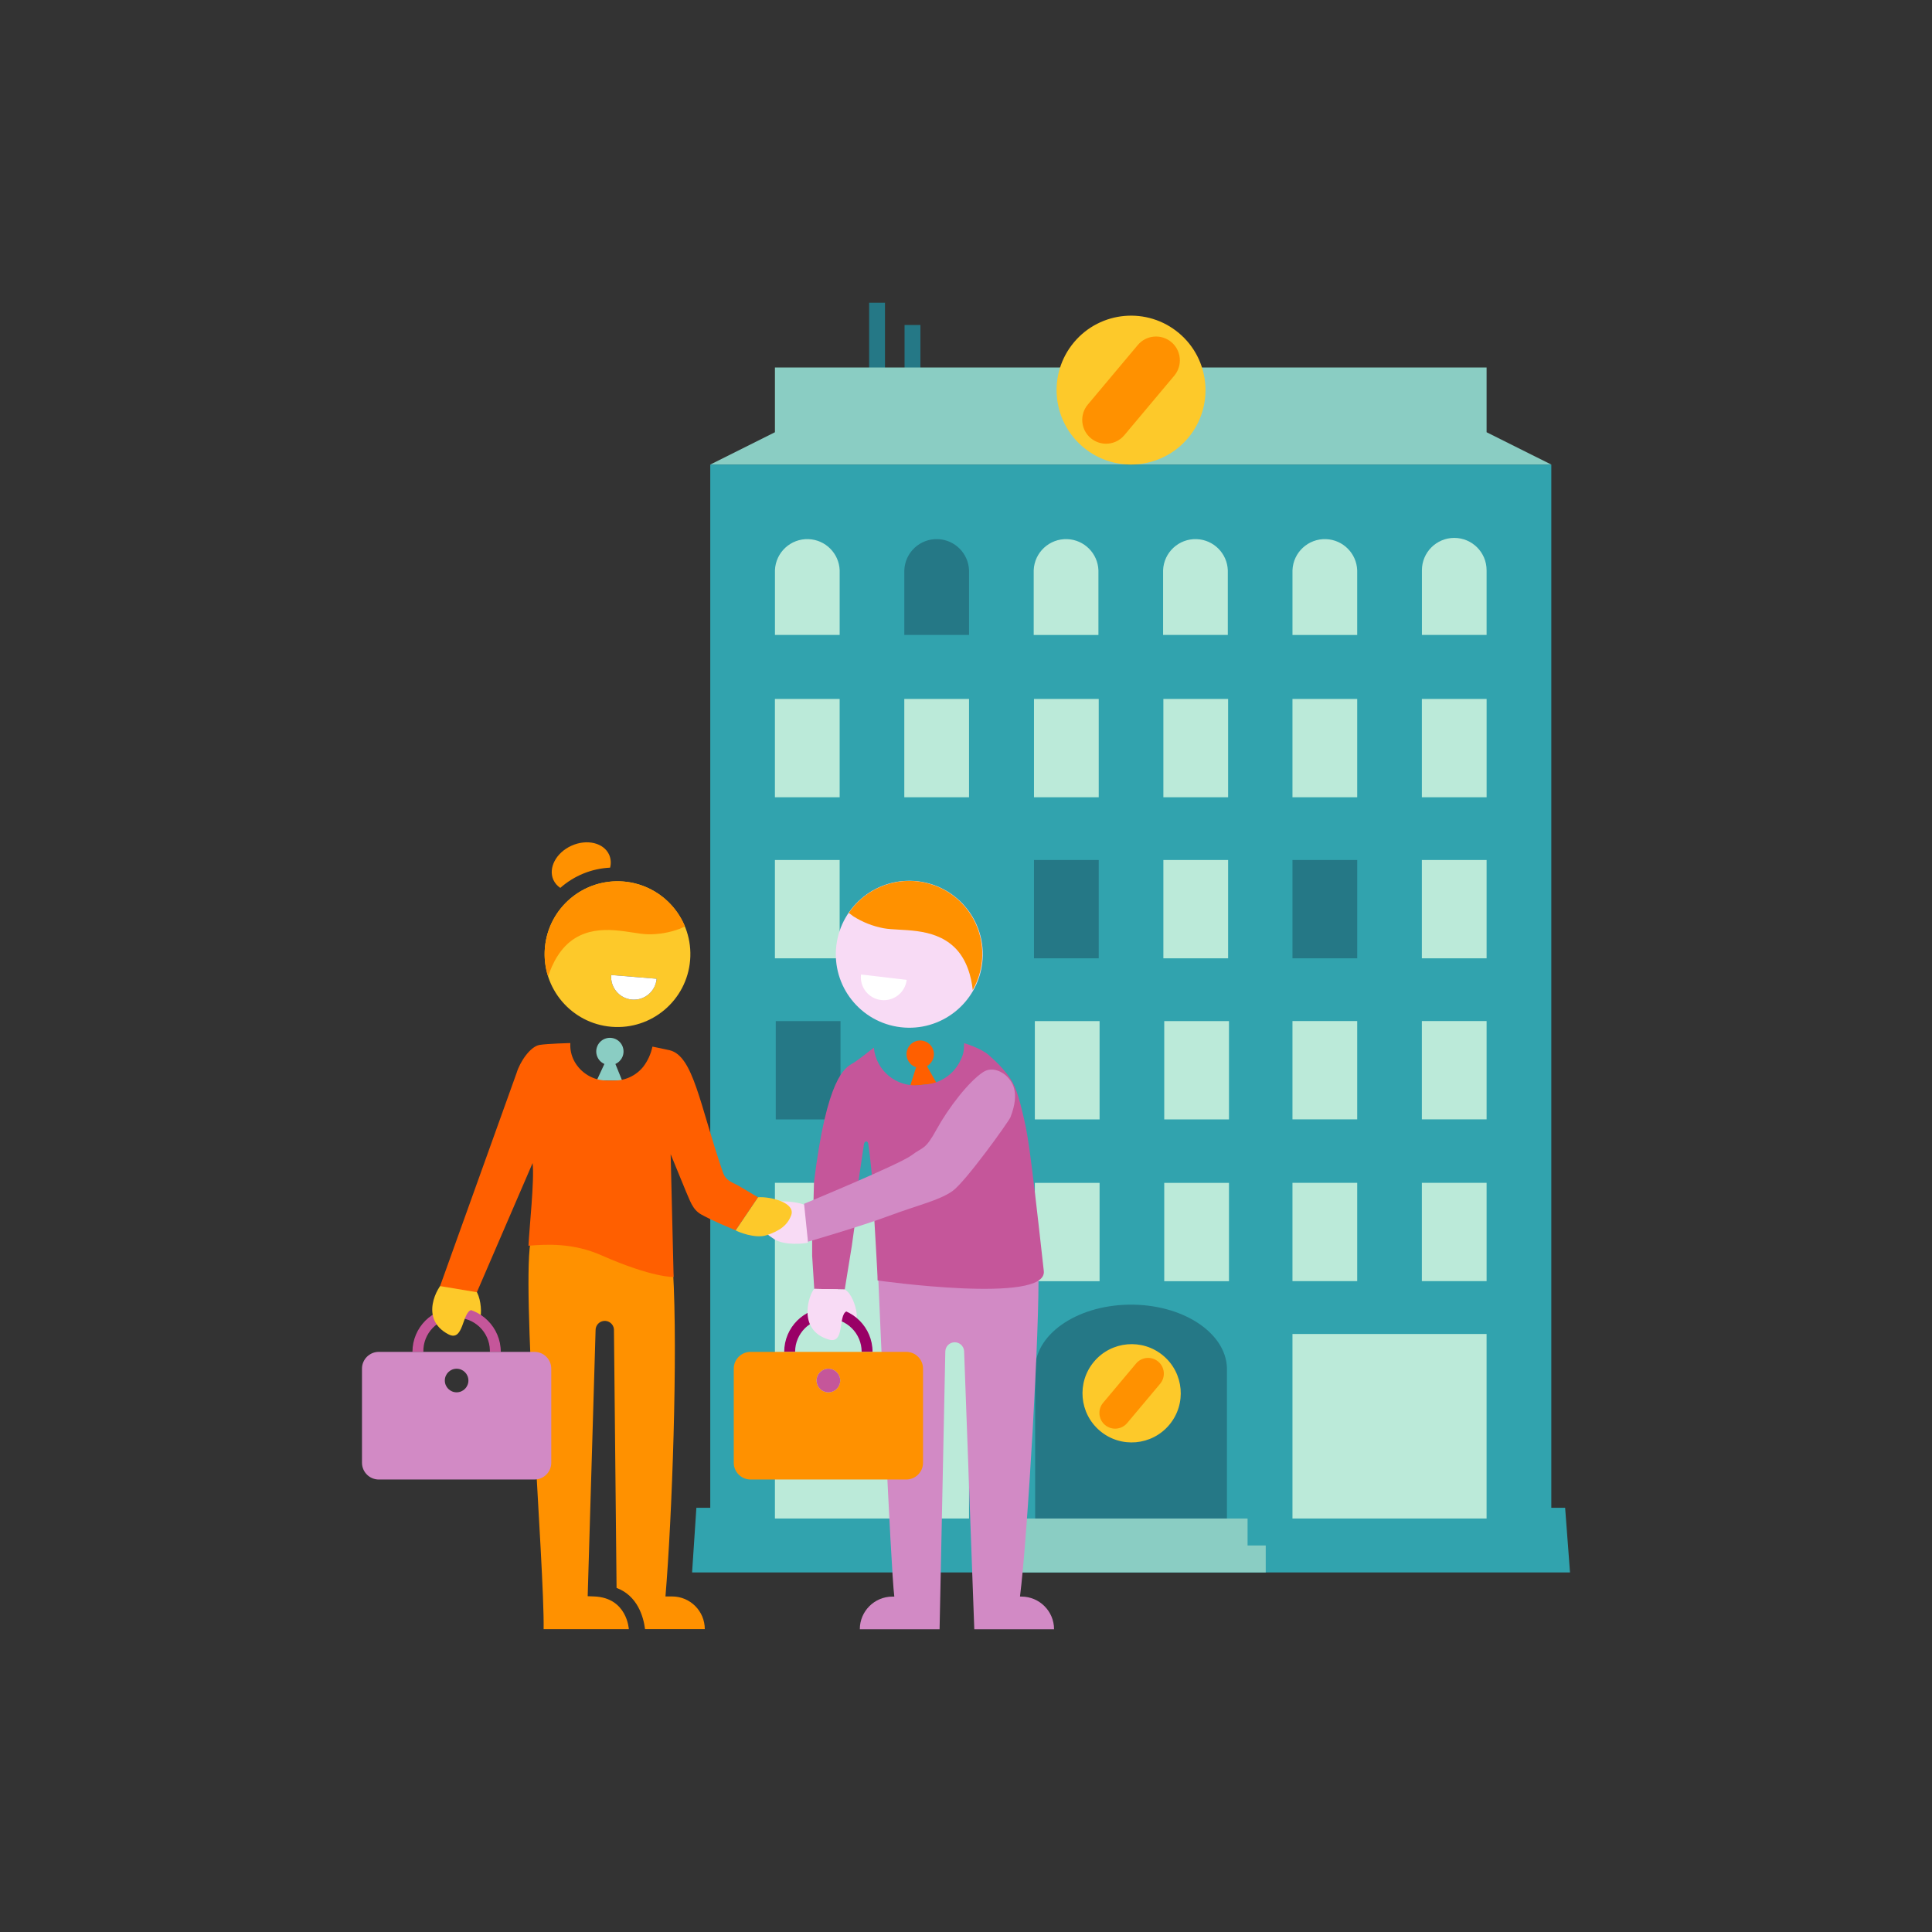 <?xml version="1.0" encoding="utf-8"?>
<!-- Generator: Adobe Illustrator 25.4.1, SVG Export Plug-In . SVG Version: 6.00 Build 0)  -->
<svg version="1.1" id="Layer_1" xmlns="http://www.w3.org/2000/svg" xmlns:xlink="http://www.w3.org/1999/xlink" x="0px" y="0px"
	 viewBox="0 0 2000 2000" enable-background="new 0 0 2000 2000" xml:space="preserve">
<rect x="0" y="0" width="2000" height="2000" fill="#333333" stroke="none"/>
<g>
	<g>
		<rect x="899.713" y="313.374" fill="#257886" width="16.425" height="81.223"/>
		<rect x="936.393" y="336.434" fill="#257886" width="16.425" height="81.223"/>
		<polygon fill="#8ACDC3" points="1538.912,447.45 1538.912,380.453 802.202,380.453 802.202,447.45 735.258,480.922 
			1605.909,480.922 		"/>
		<polygon fill="#31A3AE" points="735.253,480.92 735.253,1560.835 720.89,1560.835 716.446,1627.779 1625.271,1627.779 
			1620.213,1560.835 1605.911,1560.835 1605.911,480.92 		"/>
		<g>
			<path fill="#257886" d="M1270.121,1572.008h-198.519v-152.603c-1.509-36.983,41.715-67.793,96.533-68.809
				c54.818-1.016,100.477,28.141,101.986,65.132c0.053,1.228,0.053,2.449,0,3.678V1572.008z"/>
			<polygon fill="#8ACDC3" points="1291.48,1599.868 1291.48,1571.955 1050.245,1571.955 1050.245,1599.868 1031.423,1599.868 
				1031.423,1627.782 1310.286,1627.782 1310.286,1599.868 			"/>
			<rect x="1337.962" y="1380.944" fill="#BBEAD9" width="200.938" height="191.012"/>
			<rect x="802.202" y="1224.443" fill="#BBEAD9" width="200.938" height="347.513"/>
			<path fill="#FDC92A" d="M1121.319,462.889c-32.608-27.36-36.862-75.968-9.502-108.583c27.36-32.607,75.975-36.862,108.583-9.502
				s36.862,75.983,9.502,108.583C1202.542,485.995,1153.926,490.249,1121.319,462.889"/>
			<path fill="#FF9100" d="M1126.104,418.817l51.725-61.643c8.751-10.434,24.312-11.792,34.746-3.041
				c10.434,8.759,11.792,24.312,3.041,34.754l-51.725,61.636c-8.751,10.434-24.312,11.799-34.746,3.041
				C1118.71,444.805,1117.345,429.252,1126.104,418.817"/>
			<rect x="1471.903" y="1224.45" fill="#BBEAD9" width="67.02" height="101.773"/>
			<rect x="1337.962" y="1224.45" fill="#BBEAD9" width="67.02" height="101.773"/>
			<rect x="1471.903" y="1056.984" fill="#BBEAD9" width="67.02" height="101.773"/>
			<rect x="1337.962" y="1056.984" fill="#BBEAD9" width="67.02" height="101.773"/>
			<rect x="1471.903" y="890.269" fill="#BBEAD9" width="67.02" height="101.773"/>
			<rect x="1337.974" y="890.269" fill="#257886" width="67.02" height="101.773"/>
			<rect x="1204.321" y="890.269" fill="#BBEAD9" width="67.02" height="101.773"/>
			<rect x="1070.38" y="890.269" fill="#257886" width="67.02" height="101.773"/>
			<rect x="802.187" y="890.269" fill="#BBEAD9" width="67.02" height="101.773"/>
			<path fill="#BBEAD9" d="M1337.972,590.311c0.72-18.503,16.304-32.918,34.799-32.198c17.494,0.682,31.523,14.711,32.198,32.198
				v66.997h-66.997V590.311z"/>
			<path fill="#BBEAD9" d="M869.223,657.307h-66.997V590.31c0.72-18.503,16.304-32.918,34.799-32.198
				c17.494,0.682,31.523,14.711,32.198,32.198V657.307z"/>
			<path fill="#BBEAD9" d="M1271.026,657.307h-66.997V590.31c0.72-18.503,16.304-32.918,34.799-32.198
				c17.494,0.682,31.523,14.711,32.198,32.198V657.307z"/>
			<path fill="#BBEAD9" d="M1070.086,590.311c0.72-18.503,16.304-32.918,34.799-32.198c17.494,0.682,31.523,14.711,32.198,32.198
				v66.997h-66.997V590.311z"/>
			<path fill="#257886" d="M1003.14,657.307h-66.997V590.31c0.72-18.503,16.304-32.918,34.799-32.198
				c17.494,0.682,31.523,14.711,32.198,32.198V657.307z"/>
			<path fill="#BBEAD9" d="M1538.912,657.307h-66.944V590.31c0-18.488,14.984-33.472,33.472-33.472
				c18.488,0,33.472,14.984,33.472,33.472V657.307z"/>
			<rect x="1471.915" y="723.554" fill="#BBEAD9" width="67.02" height="101.773"/>
			<rect x="1337.962" y="723.554" fill="#BBEAD9" width="67.02" height="101.773"/>
			<rect x="1204.321" y="723.554" fill="#BBEAD9" width="67.02" height="101.773"/>
			<rect x="1070.38" y="723.554" fill="#BBEAD9" width="67.02" height="101.773"/>
			<rect x="936.128" y="723.554" fill="#BBEAD9" width="67.02" height="101.773"/>
			<rect x="802.187" y="723.554" fill="#BBEAD9" width="67.02" height="101.773"/>
		</g>
		<rect x="803.06" y="1057.038" fill="#257886" width="67.025" height="101.781"/>
		<path fill="#FDC92A" d="M1138.752,1481.295c-21.523-18.057-24.328-50.151-6.272-71.666c18.057-21.523,50.151-24.328,71.673-6.272
			c21.515,18.057,24.321,50.143,6.264,71.666S1160.275,1499.351,1138.752,1481.295"/>
		<path fill="#FF9100" d="M1141.91,1452.204l34.142-40.686c5.779-6.886,16.047-7.788,22.933-2.01
			c6.886,5.779,7.788,16.047,2.01,22.933l-34.142,40.694c-5.786,6.886-16.047,7.781-22.933,2.01
			C1137.034,1469.359,1136.131,1459.09,1141.91,1452.204"/>
		<rect x="1205.215" y="1224.516" fill="#BBEAD9" width="67.025" height="101.781"/>
		<rect x="1071.264" y="1224.516" fill="#BBEAD9" width="67.025" height="101.781"/>
		<rect x="1205.215" y="1057.038" fill="#BBEAD9" width="67.025" height="101.781"/>
		<rect x="1071.264" y="1057.038" fill="#BBEAD9" width="67.025" height="101.781"/>
	</g>
	<g>
		<path fill="#D28AC5" d="M909.255,1324.331l165.666-11.497c1.653,58.303-11.193,278.01-19.035,339.939h1.456
			c18.679,0.015,33.808,15.152,33.808,33.831h-82.571l-10.534-287.808c-0.258-5.369-4.816-9.517-10.185-9.26
			c-5.02,0.235-9.032,4.247-9.267,9.26l-5.953,287.831h-82.571c0-18.686,15.145-33.831,33.831-33.831h1.888
			C921.988,1623.393,910.013,1343.085,909.255,1324.331"/>
		<path fill="#F8DBF5" d="M932.418,1063.381c-41.718-4.907-71.56-42.696-66.653-84.414c4.907-41.718,42.696-71.552,84.414-66.653
			c41.718,4.907,71.56,42.704,66.653,84.414c-0.008,0.045-0.008,0.091-0.015,0.136
			C1011.842,1038.522,974.083,1068.281,932.418,1063.381"/>
		<path fill="#FF9100" d="M963.969,915.448c39.822,12.543,61.944,54.989,49.4,94.811c-1.6,5.089-3.739,9.995-6.378,14.637
			c-1.456-13.446-5.976-31.897-19.096-44.41c-22.319-21.25-55.611-16.32-73.145-19.558c-11.209-2.101-21.909-6.325-31.525-12.452
			l-4.543-3.428C897.461,917.427,932.126,905.4,963.969,915.448"/>
		<path fill="#FF5F00" d="M942.132,1124.354l6.211-19.558c-7.462-2.343-11.603-10.299-9.26-17.769
			c2.351-7.462,10.306-11.611,17.769-9.26c7.462,2.351,11.611,10.306,9.26,17.769c-1.077,3.428-3.42,6.325-6.552,8.092
			l10.102,17.814"/>
		<path fill="#F8DBF5" d="M801.346,1282.719c10.996,7.151,32.595,4.543,35.075,3.671l-0.243-36.94
			c-5.195-7.212-57.037-10.079-55.672,4.694C781.636,1266.293,788.613,1274.46,801.346,1282.719"/>
		<path fill="#C5569A" d="M842.089,1244.952l0.546-21.143c13.302-108.507,31.996-118.472,40.163-123.076
			c5.036-2.836,21.803-16.229,21.803-16.229c2.184,23.653,23.115,41.058,46.769,38.881c0.485-0.046,0.971-0.099,1.456-0.159
			l5.908-0.607c14.409-1.358,27.225-9.73,34.248-22.387c4.353-8.244,4.975-11.489,5.058-20.355c0,0,17.541,5.073,25.807,12.574
			c10.321,9.373,11.975,11.239,17.511,17.981c7.022,8.539,11.353,16.76,16.881,40.095c5.536,23.335,7.091,28.12,22.304,165.248
			c3.845,34.665-172.081,9.775-172.081,9.775c0.197-5.392-3.648-65.698-3.883-72l45.335-9.919
			C903.881,1247.075,842.089,1244.952,842.089,1244.952 M903.062,1224.506c-0.804-16.472-4.217-40.285-4.217-40.285
			c-0.303-3.307-3.693-3.67-4.497,0.197l-6.689,45.282L903.062,1224.506z"/>
		<polygon fill="#C5569A" points="885.084,1266.146 881.808,1289.632 874.467,1334.892 842.911,1334.217 840.742,1300.06 
			840.742,1277.362 		"/>
		<path fill="#F8DBF5" d="M875.183,1356.795c19.164,29.925,11.997-15.774-0.72-21.902l-23.767-0.5
			c-5.263,5.324-3.496,20.817,2.04,30.593C880.704,1377.847,866.386,1360.883,875.183,1356.795"/>
		<path fill="#990066" d="M811.82,1399.449h11.277c-0.008-19.02,15.402-34.453,34.422-34.46
			c19.027-0.008,34.453,15.402,34.46,34.422v0.038h11.277c0-25.246-20.468-45.722-45.714-45.722
			C832.288,1353.727,811.82,1374.203,811.82,1399.449"/>
		<path fill="#FF9100" d="M776.969,1399.453H938.13c9.601,0,17.389,7.781,17.389,17.382v97.367c0,9.601-7.788,17.382-17.389,17.382
			H776.969c-9.601,0-17.389-7.781-17.389-17.382v-97.367C759.58,1407.233,767.369,1399.453,776.969,1399.453 M857.539,1441.322
			c6.742,0,12.21-5.468,12.21-12.21c0-6.75-5.468-12.217-12.21-12.217c-6.742,0-12.21,5.468-12.21,12.217
			C845.329,1435.854,850.797,1441.322,857.539,1441.322"/>
		<path fill="#F8DBF5" d="M842.914,1334.218c-5.255,5.346-18.337,42.484,14.947,52.456c17.041,5.104,9.563-25.011,18.36-29.099
			l-9.017-22.834L842.914,1334.218z"/>
		<path fill="#C5569A" d="M857.549,1441.322c6.742,0,12.21-5.468,12.21-12.21c0-6.75-5.468-12.217-12.21-12.217
			c-6.742,0-12.21,5.468-12.21,12.217C845.339,1435.854,850.807,1441.322,857.549,1441.322"/>
		<path fill="#FFFFFF" d="M891.309,1008.798c-1.539,13.059,7.788,24.89,20.848,26.437c13.059,1.54,24.89-7.796,26.437-20.855
			L891.309,1008.798z"/>
		<path fill="#D28AC5" d="M1046.004,1156.557c-2.07,4.96-46.359,66.623-59.843,76.315c-13.484,9.692-36.349,14.766-65.682,25.724
			c-29.334,10.958-84.065,26.823-84.065,26.823l-4.042-39.261c0,0,99.149-41.005,111.237-50.189
			c12.088-9.192,13.855-4.77,26.05-26.998c12.088-22.031,33.179-49.408,48.065-59.13c9.889-6.454,20.954,0.455,24.988,4.831
			C1046.739,1119.04,1056.651,1129.422,1046.004,1156.557"/>
	</g>
	<g>
		<path fill="#FDC92A" d="M564.04,981.547c3.42-41.528,39.852-72.417,81.38-68.996c41.528,3.42,72.417,39.852,68.996,81.38
			c-3.42,41.528-39.852,72.417-81.38,68.996c-0.015,0-0.03,0-0.053,0C591.485,1059.477,560.62,1023.052,564.04,981.547
			 M632.726,1009.341c-1.069,12.976,8.585,24.366,21.568,25.436c12.976,1.069,24.366-8.592,25.436-21.568L632.726,1009.341z"/>
		<path fill="#FF9100" d="M631.704,912.666c-41.468,4.171-71.704,41.172-67.525,82.647c0.523,5.263,1.608,10.465,3.231,15.509
			c4.171-12.847,12.316-29.925,27.703-39.488c26.073-16.229,57.644-4.626,75.397-4.171c11.391,0.227,22.706-1.729,33.361-5.756
			l5.172-2.412C696.332,928.16,664.89,909.322,631.704,912.666"/>
		<path fill="#FF9100" d="M580.032,919.142c-3.102-2.032-5.582-4.891-7.151-8.259c-5.582-12.361,2.806-28.249,18.754-35.416
			c15.948-7.174,33.376-3.003,38.965,9.366c1.812,4.217,2.161,8.926,0.971,13.362C612.505,899.098,594.327,906.492,580.032,919.142"
			/>
		<path fill="#FF9100" d="M549.915,1282.046c20.999-2.723,42.347,0.614,61.519,9.601c28.029,13.044,55.952,23.214,85.263,23.904
			c5.149,85.46-1.001,256.237-7.819,337.095h6.886c18.686,0,33.831,15.145,33.831,33.831H667.75
			c-1.623-12.824-7.773-34.574-29.485-42.681l-2.715-267.962c-0.599-5.24-5.331-8.994-10.564-8.395
			c-4.907,0.569-8.57,4.778-8.448,9.715l-8.168,275.227l6.863,0.266c34.028,1.388,35.727,33.831,35.727,33.831h-88.206
			C563.778,1622.462,538.873,1323.528,549.915,1282.046"/>
		<path fill="#FDC92A" d="M793.437,1278.742c-11.649,3.822-29.986-3.716-31.92-5.081l23.161-34.248
			c12.672-0.978,39.117,5.559,34.377,18.557C815.141,1268.618,806.822,1274.328,793.437,1278.742"/>
		<path fill="#FDC92A" d="M486.921,1355.23c13.165,33.004,14.735-13.211,3.435-21.727l-23.274-4.975
			c-6.173,4.345-7.364,19.793-3.784,30.418C488.4,1377.072,477.487,1357.597,486.921,1355.23"/>
		<path fill="#C5569A" d="M426.97,1399.449h11.3c-0.478-19.012,14.553-34.817,33.565-35.295
			c19.012-0.478,34.817,14.553,35.294,33.565c0.015,0.576,0.015,1.153,0,1.729h11.277c0-25.246-20.468-45.722-45.714-45.722
			C447.438,1353.727,426.97,1374.203,426.97,1399.449"/>
		<path fill="#D28AC5" d="M392.119,1399.453H553.28c9.601,0,17.389,7.781,17.389,17.382v97.367c0,9.601-7.788,17.382-17.389,17.382
			H392.119c-9.601,0-17.389-7.781-17.389-17.382v-97.367C374.729,1407.233,382.518,1399.453,392.119,1399.453 M472.688,1441.322
			c6.742,0,12.21-5.468,12.21-12.21c0-6.75-5.468-12.217-12.21-12.217c-6.742,0-12.21,5.468-12.21,12.217
			C460.478,1435.854,465.946,1441.322,472.688,1441.322"/>
		<path fill="#FDC92A" d="M459.476,1326.982c-6.173,4.345-26.073,38.245,4.778,54.322c15.759,8.236,14.106-22.728,23.517-25.072
			l-4.52-24.169L459.476,1326.982z"/>
		<path fill="#8ACDC3" d="M617.776,1118.422l7.887-17.018c-7.136-3.14-10.375-11.474-7.235-18.618
			c3.147-7.136,11.482-10.374,18.626-7.227c7.136,3.14,10.375,11.474,7.227,18.618c-1.418,3.231-4.004,5.809-7.227,7.227
			l7.06,17.389"/>
		<path fill="#FF5F00" d="M761.516,1273.658c-24.533-10.193-32.314-14.644-35.53-16.403c-9.449-5.149-11.975-15.456-15.842-23.752
			l-15.88-38.677l3.064,127.118c0,0-21.621,0.978-74.942-22.539c-28.864-12.733-56.157-11.489-75.298-9.821
			c0.758-17.966,6.294-67.7,4.262-85.567l-57.674,133.678l-38.108-6.325l79.204-220.617c3.39-11.368,14.075-27.491,23.904-29.076
			c7.841-1.282,31.745-1.934,31.745-1.934c-0.41,6.499,1.009,12.991,4.08,18.732c6.734,12.361,19.672,20.074,33.747,20.097h6.719
			c11.929,0.318,23.327-4.922,30.85-14.189c4.725-6.173,8.001-13.332,9.586-20.946c0,0,14.599,2.98,17.928,3.784
			c24.397,6.105,30.919,55.755,54.519,124.941c2.169,6.522,4.345,8.934,10.473,12.195l5.71,2.844l20.643,12.21L761.516,1273.658z"/>
		<path fill="#FFFFFF" d="M632.726,1009.341c-1.069,12.976,8.585,24.366,21.568,25.436c12.976,1.069,24.366-8.592,25.436-21.568
			L632.726,1009.341z"/>
	</g>
</g>
</svg>
